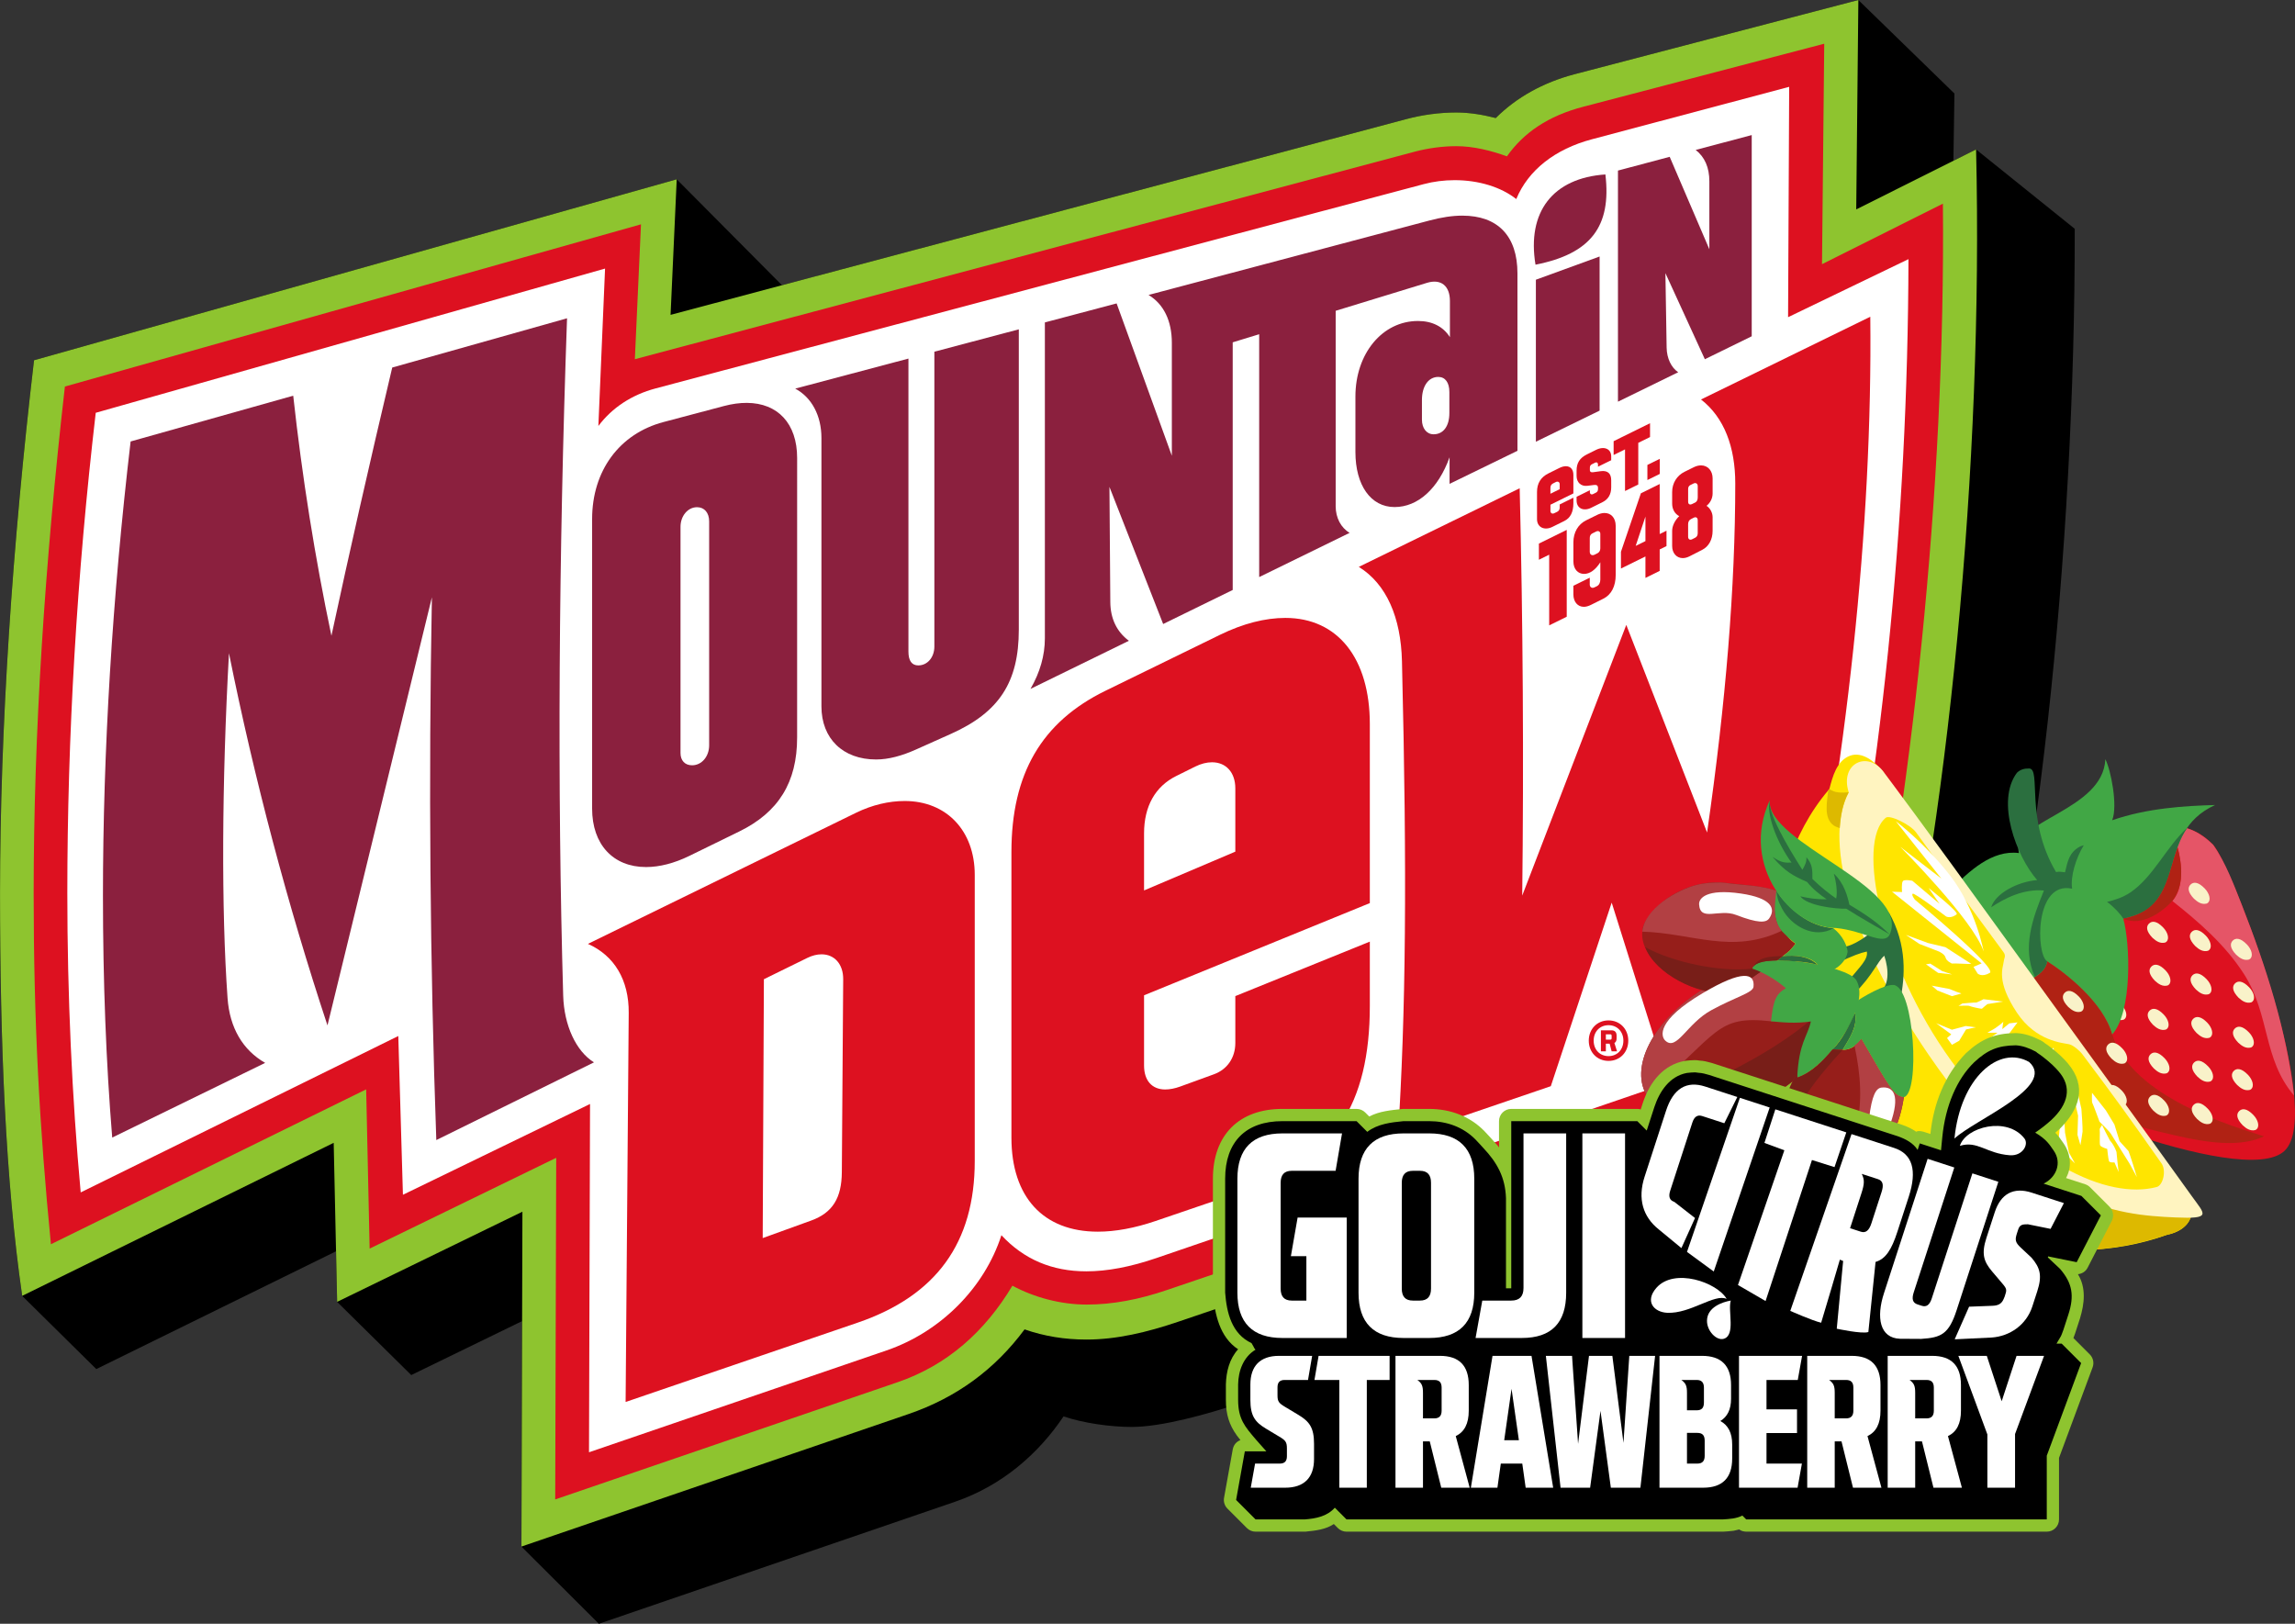 <?xml version="1.0" encoding="UTF-8"?>
<!DOCTYPE svg PUBLIC "-//W3C//DTD SVG 1.1//EN" "http://www.w3.org/Graphics/SVG/1.1/DTD/svg11.dtd">
<svg version="1.1" xmlns="http://www.w3.org/2000/svg" xmlns:xlink="http://www.w3.org/1999/xlink" x="0" y="0" width="1696.109" height="1200" viewBox="0, 0, 1696.109, 1200">
  <rect x="0" y="0" width="1696.109" height="1200" fill="#333333" stroke="none"/>
  <g id="Layer_1">
    <path d="M1373.392,0.004 L1163.783,54.82 C1140.326,60.955 1120.555,72.099 1105.388,87.24 C1096.271,84.929 1086.661,83.14 1076.182,83.14 C1063.772,83.14 1051.164,84.867 1039.446,87.985 L577.909,210.792 L500.125,132.507 L25.127,266.243 C9.101,402.584 -0,538.264 -0,660.196 C-0,771.098 4.022,872.299 16.373,957.671 L71.168,1011.769 L248.33,924.735 L249.14,962.1 L303.934,1016.196 L385.831,976.344 L385.343,1142.935 L442.583,1200 L705.728,1109.859 C740.622,1097.906 767.478,1074.307 786.014,1046.748 C800.728,1051.721 820.539,1054.536 836.433,1054.536 C858.538,1054.536 892.222,1045.109 915.386,1037.363 L1455.328,856.803 C1505.671,673.452 1533.635,408.051 1533.325,169.092 L1460.392,110.43 L1443.653,118.805 L1444.415,69.11 z" fill="#000000" id="path1190"/>
    <path d="M1373.414,-0 L1163.807,54.814 C1140.35,60.949 1120.579,72.094 1105.412,87.236 C1096.294,84.924 1086.682,83.135 1076.204,83.135 C1063.794,83.135 1051.185,84.863 1039.467,87.981 L495.58,232.693 L500.13,132.501 L25.15,266.237 C9.124,402.584 0.023,538.264 0.023,660.196 C0.023,771.092 4.045,872.295 16.397,957.666 L246.611,844.569 L249.162,962.094 L386.091,895.466 L385.366,1142.932 L671.306,1045.055 C706.984,1032.844 735.353,1011.922 757.205,982.444 C771.795,987.54 787.035,989.963 802.929,989.963 C825.034,989.963 847.586,984.664 870.711,976.805 L1394.634,798.753 C1439.742,610.869 1465.961,343.799 1460.415,110.425 L1371.843,154.751 z" fill="#8EC42F" id="path1188"/>
    <path d="M1348.193,32.307 L1170.084,78.885 C1144.28,85.633 1126.156,97.919 1113.692,115.537 C1102.12,111.353 1089.062,108.02 1076.185,108.02 C1066.253,108.02 1055.309,109.504 1045.846,112.021 L469.187,265.462 L473.719,165.79 L47.964,285.656 C33.118,416.392 24.877,541.837 24.877,660.196 C24.877,754.821 29.192,833.411 37.636,919.516 L270.619,805.052 L273.173,922.745 L411.068,855.643 L410.323,1108.097 L663.247,1021.525 C699.946,1008.963 727.826,984.192 748.218,950.149 C764.283,958.822 783.999,964.106 803.054,964.106 C821.98,964.106 841.605,960.478 862.652,953.274 L1373.253,779.741 C1412.835,595.188 1437.869,361.737 1435.896,150.512 L1346.545,195.23 z" fill="#DD1120" id="path1180"/>
    <path d="M59.636,881.214 C53.221,811.036 49.753,735.57 49.753,660.192 C49.753,544.135 56.804,424.909 70.754,305.063 L447.165,198.48 L442.226,314.793 C452.392,301.265 466.932,291.728 484.521,287.051 L1052.238,136.064 C1059.491,134.135 1067.243,133.144 1075.076,133.144 C1092.796,133.144 1109.328,138.215 1120.589,147.106 C1129.389,125.81 1149.14,110.197 1176.473,102.931 L1322.285,64.174 L1321.473,234.41 L1410.439,191.516 C1410.014,387.153 1390.134,579.927 1351.86,759.536 L854.6,929.738 C835.484,936.281 818.291,939.538 802.867,939.538 C777.478,939.538 756.72,930.714 740.087,912.851 C727.547,951.779 695.083,984.337 655.19,997.992 L435.299,1073.256 L436.064,815.866 L297.784,882.96 L294.357,765.64 z" fill="#FFFFFF" id="path1120"/>
    <path d="M668.641,591.956 C656.99,591.956 644.631,594.79 632.504,600.721 L434.505,697.55 C453.995,706.169 464.849,724.205 464.655,748.559 L462.359,1036.085 L633.736,977.508 C691.947,957.613 720.383,918.422 720.383,857.997 L720.383,646.548 C720.383,613.953 699.537,591.956 668.641,591.956 z M607.161,705.257 C616.776,705.257 623.239,712.605 623.161,723.664 L622.153,866.253 C622.019,885.231 615.409,896.246 599.478,902.012 L599.475,902.012 L563.673,914.966 L564.553,723.664 L596.58,707.941 C600.197,706.166 603.779,705.257 607.161,705.257 z" fill="#DD1120" id="path1081"/>
    <path d="M949.929,456.648 C935.128,456.648 918.776,460.765 901.748,469.081 L817.012,510.473 C769.783,533.54 747.492,571.856 747.492,629.686 L747.492,840.737 C747.492,884.629 771.027,910.229 811.379,910.229 C824.326,910.229 838.691,907.57 854.089,902.317 L923.444,878.656 C985.257,857.575 1012.364,816.33 1012.364,743.364 L1012.364,695.87 L912.956,736.136 L912.956,770.803 C912.956,781.646 907.017,790.326 897.143,793.915 L872.1,803.018 C868.304,804.398 864.476,805.143 861.173,805.143 C851.343,805.143 845.508,798.55 845.508,787.439 L845.508,735.537 L1012.364,667.404 L1012.364,535.141 C1012.364,486.506 988.614,456.648 949.929,456.648 z M895.741,563.336 C906.174,563.336 912.956,570.93 912.956,582.616 L912.956,629.385 L845.508,658.046 L845.508,615.872 C845.508,595.907 853.75,581.199 869.259,573.497 L883.345,566.506 C887.612,564.386 891.819,563.336 895.741,563.336 z" fill="#DD1120" id="path1075"/>
    <path d="M1004.216,418.935 C1024.759,431.637 1035.329,456.437 1036.112,488.578 C1039.951,646.289 1039.036,749.131 1033.051,841.27 L1146.116,802.715 L1191.115,667.051 L1225.282,775.713 L1328.265,740.554 C1365.106,565.214 1383.897,388.86 1382.231,234.08 L1257.126,295.226 C1274.353,308.594 1282.438,330.522 1282.438,357.216 C1282.438,433.224 1275.529,518.811 1261.609,615.243 L1201.897,461.804 L1124.991,661.868 C1126.173,561.653 1125.535,459.307 1123.114,360.83 z" fill="#DD1120" id="path1073"/>
    <path d="M552.003,297.737 C546.745,297.704 541.037,298.466 534.952,300.079 L490.314,311.909 C457.754,320.54 437.602,347.944 437.602,383.597 L437.602,597.593 C437.602,624.001 453.067,640.765 477.45,640.765 C487.444,640.765 498.34,637.953 509.491,632.505 L546.287,614.507 C575.436,600.268 589.108,578.069 589.11,545.045 L589.121,338.451 C589.122,312.952 574.788,297.878 552.004,297.737 z M515.143,374.833 C520.58,374.833 524.099,378.937 524.099,385.311 L524.099,550.778 C524.099,559.117 518.581,565.563 511.455,565.563 C506.216,565.563 502.928,562.067 502.928,556.504 L502.928,389.36 C502.928,381.275 508.33,374.833 515.143,374.833 z" fill="#8B203E" id="path1071"/>
    <path d="M587.7,287.193 C599.939,293.744 607.078,307.194 607.078,323.714 L607.078,522.023 C607.078,545.826 622.958,561.27 647.442,561.27 C656.741,561.27 666.603,558.537 676.909,553.924 L702.814,542.327 C738.454,526.373 752.946,504.108 752.946,465.31 L752.946,243.384 L690.541,259.915 L690.541,477.787 C690.541,485.76 685.439,491.736 678.67,491.744 C673.852,491.749 671.374,488.265 671.374,481.527 L671.374,264.998 z" fill="#8B203E" id="path1069"/>
    <path d="M1080.705,159.359 C1073.417,159.359 1065.346,160.588 1056.436,162.95 L848.828,217.975 C860.031,224.732 866.05,237.121 866.05,253.392 L866.05,336.812 L825.231,224.23 L772.208,238.272 L772.208,471.708 C772.208,484.357 768.641,496.868 761.585,509.1 L834.294,473.549 C825.226,466.793 820.661,457.045 820.569,444.909 L819.93,359.831 L859.624,461.153 L911.025,436.003 L911.025,252.987 L930.595,247.007 L930.595,426.472 L997.448,393.783 C990.992,390.017 987.124,382.628 987.124,374.094 L987.124,229.688 L1054.585,209.029 C1064.835,205.89 1071.556,211.104 1071.556,222.462 L1071.556,249.179 C1066.596,241.341 1058.471,237.215 1047.955,237.218 C1021.623,237.224 1001.715,261.275 1001.715,293.063 L1001.715,334.011 C1001.715,358.68 1013.11,374.724 1030.63,374.724 C1047.911,374.724 1062.912,361.155 1071.291,337.947 L1071.291,357.586 L1121.477,333.151 L1121.466,202.045 C1121.464,174.467 1107.034,159.359 1080.704,159.359 z M1062.961,278.555 C1068.103,278.56 1071.147,282.71 1071.147,289.676 L1071.147,305.29 C1071.147,314.97 1066.676,320.956 1059.488,320.949 C1054.338,320.945 1050.88,316.487 1050.88,310.156 L1050.88,295.596 C1050.88,285.283 1055.738,278.549 1062.961,278.555 z" fill="#8B203E" id="path1067"/>
    <path d="M1135.084,326.437 L1182.181,303.452 L1182.181,189.563 L1135.084,206.719 z" fill="#8B203E" id="path1065"/>
    <path d="M1134.806,195.605 C1175.489,187.603 1191.079,167.485 1186.461,128.918 C1147.64,131.564 1128.344,156.6 1134.806,195.605 z" fill="#8B203E" id="path1063"/>
    <path d="M1195.75,296.856 L1240.268,275.093 C1235.152,271.657 1231.845,264.848 1231.714,256.85 L1230.814,201.853 L1259.969,265.482 L1294.604,248.516 L1294.604,99.819 L1253.192,110.796 C1259.921,116.088 1263.292,123.82 1263.292,134.028 L1263.292,184.208 L1233.976,115.889 L1195.75,126.05 L1195.75,296.856 z" fill="#8B203E" id="path1061"/>
    <path d="M195.962,785.492 C179.489,776.034 169.744,759.735 168.166,737.558 C163.523,672.27 163.909,578.901 169.219,482.754 C188.014,576 212.693,669.24 242.02,757.799 L319.187,441.43 C316.676,576.297 317.778,711.723 322.45,842.535 L438.972,785.099 C425.674,776.86 416.853,757.735 416.22,735.742 C411.813,582.705 412.85,411.419 419.07,235.222 L289.876,271.617 C273.166,342.151 258.098,408.624 244.943,469.841 C232.819,412.369 223.266,352.357 216.701,292.43 L96.532,326.252 C83.042,441.167 76.092,555.271 76.092,661.862 C76.092,725.221 78.387,785.222 82.932,840.683 L195.963,785.492 z" fill="#8B203E" id="path1055"/>
    <path d="M1192.546,326.043 L1192.546,336.246 L1200.967,332.105 L1200.967,362.872 L1210.753,358.05 L1210.753,327.269 L1219.452,322.99 L1219.452,312.774 z" fill="#DD1120" id="path1053"/>
    <path d="M1217.497,343.591 L1217.497,354.753 L1226.646,350.242 L1226.646,339.091 z" fill="#DD1120" id="path1051"/>
    <path d="M1177.346,365.138 L1179.485,364.07 C1180.483,363.571 1180.99,362.684 1180.99,361.554 L1180.99,360.405 C1180.99,358.904 1179.98,358.166 1178.226,358.385 L1173.229,359.01 C1168.475,359.604 1165.167,356.595 1165.167,351.676 L1165.167,347.778 C1165.167,342.11 1167.514,338.434 1172.812,335.806 L1179.582,332.449 C1185.566,329.48 1190.753,331.715 1190.753,337.26 L1190.753,340.109 L1180.99,344.898 L1180.99,343.14 C1180.99,341.984 1180.018,341.354 1179.001,341.856 L1176.514,343.082 C1175.473,343.595 1174.987,344.402 1174.987,345.615 L1174.987,347.512 C1174.987,348.6 1175.843,349.178 1177.162,349.004 L1182.922,348.218 C1188.058,347.517 1190.753,349.826 1190.753,354.927 L1190.753,360.184 C1190.753,365.27 1188.572,368.998 1184.377,371.082 L1176.001,375.242 C1170.203,378.121 1165.167,375.614 1165.167,369.846 L1165.167,367.131 L1174.987,362.296 L1174.987,363.693 C1174.987,365.093 1176.087,365.767 1177.346,365.138 z" fill="#DD1120" id="path1047"/>
    <path d="M1157.476,344.549 C1156.015,344.504 1154.324,344.908 1152.5,345.811 L1144.391,349.827 C1138.716,352.636 1135.924,357.183 1135.924,363.615 L1135.924,383.668 C1135.924,389.61 1141.314,392.328 1147.265,389.387 L1156.03,385.057 C1160.616,382.791 1162.797,378.514 1162.797,371.777 L1162.797,367.788 L1152.697,372.785 L1152.697,375.077 C1152.697,376.597 1152.03,377.676 1150.699,378.303 L1148.517,379.334 C1147.138,379.984 1145.85,379.173 1145.85,377.654 L1145.85,372.996 L1162.797,364.642 L1162.797,350.901 C1162.797,346.93 1160.69,344.649 1157.476,344.549 z M1150.95,355.928 C1151.924,355.917 1152.685,356.636 1152.687,357.768 C1152.687,357.768 1152.687,357.772 1152.687,357.772 L1152.687,361.52 L1145.836,364.887 L1145.836,360.543 C1145.836,358.964 1146.475,357.909 1147.844,357.226 L1149.923,356.189 C1150.276,356.013 1150.625,355.931 1150.95,355.928 z" fill="#DD1120" id="path1045"/>
    <path d="M1157.88,391.593 L1137.313,401.726 L1137.313,413.676 L1144.924,409.917 L1144.924,462.165 L1157.88,455.779 z" fill="#DD1120" id="path1043"/>
    <path d="M1185.655,379.109 C1184.027,379.141 1182.247,379.591 1180.4,380.502 L1172.235,384.528 C1166.279,387.463 1162.807,393.459 1162.807,400.813 L1162.807,414.869 C1162.807,420.412 1165.98,424.122 1170.715,424.122 C1174.981,424.122 1179.179,421.113 1182.713,415.528 L1182.713,428.355 C1182.713,430.592 1181.748,432.432 1180.17,433.201 L1178.366,434.081 C1176.514,434.983 1174.905,433.998 1174.905,431.963 L1174.905,426.933 L1162.797,432.9 L1162.797,439.262 C1162.797,444.699 1165.942,448.448 1170.511,448.448 C1172.145,448.448 1173.886,447.967 1175.889,446.965 L1185.029,442.397 C1190.858,439.483 1194.075,433.259 1194.075,424.895 L1194.075,388.681 C1194.075,382.637 1190.539,379.009 1185.655,379.109 z M1180.839,392.476 C1181.89,392.455 1182.703,393.189 1182.703,394.371 L1182.703,405.267 C1182.703,406.868 1181.925,408.197 1180.598,408.865 L1178.597,409.872 C1176.55,410.901 1174.903,409.93 1174.905,407.697 L1174.916,397.573 C1174.918,395.912 1175.554,394.813 1176.904,394.15 L1179.728,392.764 C1180.11,392.576 1180.486,392.484 1180.836,392.476 z" fill="#DD1120" id="path1041"/>
    <path d="M1226.587,357.701 L1212.695,364.562 L1197.96,407.777 L1197.96,420.152 L1216.052,411.234 L1216.052,427.093 L1226.587,421.899 L1226.587,406.044 L1231.62,403.554 L1231.62,392.195 L1226.587,394.672 z M1216.052,381.764 L1216.052,399.889 L1208.843,403.426 z" fill="#DD1120" id="path1039"/>
    <path d="M1257.128,343.925 C1255.433,343.925 1253.642,344.37 1251.897,345.231 L1244.98,348.644 C1239.244,351.474 1235.797,357.091 1235.797,363.602 L1235.797,372.196 C1235.797,376.292 1237.742,379.727 1241.038,381.449 C1237.871,384.408 1235.797,388.688 1235.797,392.266 L1235.797,403.552 C1235.797,408.753 1239.053,412.447 1243.628,412.447 C1245.219,412.447 1246.916,412.002 1248.601,411.142 L1258.028,406.33 C1262.886,403.85 1265.695,398.696 1265.695,392.266 L1265.695,382.145 C1265.695,378.917 1263.823,375.446 1261.198,373.816 C1264.021,371.594 1265.699,368.194 1265.699,364.689 L1265.699,353.547 C1265.699,347.884 1262.175,343.925 1257.128,343.925 z M1252.838,356.989 C1253.912,356.999 1254.709,357.853 1254.709,359.218 L1254.709,367.628 C1254.709,369.451 1254.007,370.813 1252.764,371.409 L1250.475,372.507 C1248.802,373.31 1247.607,372.599 1247.607,370.797 L1247.607,361.356 C1247.607,359.996 1248.178,358.995 1249.26,358.465 L1251.69,357.273 C1252.091,357.077 1252.48,356.986 1252.838,356.989 z M1252.915,382.252 C1253.974,382.21 1254.695,383.005 1254.695,384.401 L1254.695,394.103 C1254.695,395.597 1254.049,396.758 1252.892,397.342 L1250.509,398.547 C1248.937,399.341 1247.594,398.499 1247.594,396.72 L1247.594,387.443 C1247.594,385.586 1248.302,384.333 1249.769,383.591 L1251.76,382.584 C1252.174,382.374 1252.562,382.267 1252.915,382.252 z" fill="#DD1120" id="path1037"/>
    <path d="M1186.801,768.321 L1190.048,768.321 C1190.751,768.321 1191.077,767.995 1191.077,767.209 L1191.077,765.527 C1191.077,764.703 1190.751,764.371 1190.048,764.371 L1186.801,764.371 z M1183.145,761.417 L1190.867,761.417 C1193.544,761.417 1194.734,762.894 1194.734,765.279 L1194.734,767.419 C1194.734,769.024 1194.241,770.174 1193.129,770.788 L1195.065,776.956 L1191.077,776.956 L1189.595,771.281 L1186.801,771.281 L1186.801,776.956 L1183.145,776.956 z M1188.776,757.634 C1182.398,757.634 1177.795,762.363 1177.795,769.062 C1177.795,775.761 1182.398,780.491 1188.776,780.491 C1195.148,780.491 1199.751,775.761 1199.751,769.062 C1199.751,762.363 1195.148,757.634 1188.776,757.634 z M1188.776,754.099 C1197.201,754.099 1203.369,760.471 1203.369,769.062 C1203.369,777.653 1197.201,784.026 1188.776,784.026 C1180.346,784.026 1174.177,777.653 1174.177,769.062 C1174.177,760.471 1180.346,754.099 1188.776,754.099 z" fill="#DD1120" id="path2146"/>
    <g>
      <path d="M1512.918,668.611 C1576.471,607.239 1610.824,598.631 1635.624,624.312 C1649.022,638.186 1719.009,820.907 1688.469,850.399 C1657.929,879.891 1477.762,803.57 1464.363,789.696 C1439.564,764.015 1449.366,729.983 1512.918,668.611 z" fill="#DD1120"/>
      <path d="M1666.908,835.092 C1663.113,836.107 1660.105,834.041 1657.418,831.571 C1652.671,826.655 1652.715,823.165 1654.895,821.061 C1657.074,818.957 1660.563,819.034 1665.31,823.95 C1668.883,827.651 1670.014,832.356 1667.834,834.461 L1666.908,835.092 z" fill="#F9F2C9"/>
      <path d="M1463.249,746.078 C1471.679,736.597 1483.472,732.219 1494.596,726.911 C1502.347,723.212 1510.799,719.478 1512.957,710.399 C1533.042,723.73 1553.291,740.885 1561.036,764.494 L1561.036,764.495 C1575.835,811.549 1650.262,832.179 1673.174,839.746 C1651.87,850.08 1619.869,841.977 1598.1,836.868 C1571.928,830.725 1546.142,822.256 1521.507,811.483 C1501.731,802.835 1463.853,786.214 1455.122,763.718 C1455.809,756.647 1459.264,751.656 1463.249,746.078 z" fill="#B02214"/>
      <path d="M1663.681,774.097 C1659.887,775.111 1656.878,773.045 1654.192,770.575 C1649.445,765.659 1649.489,762.169 1651.668,760.065 C1653.847,757.961 1657.336,758.039 1662.083,762.955 C1665.657,766.655 1666.787,771.36 1664.608,773.465 L1663.681,774.097 z" fill="#F9F2C9"/>
      <path d="M1604.487,610.839 C1616.629,609.777 1627.289,616.143 1635.624,624.311 C1645.027,637.76 1650.898,653.744 1656.862,668.921 C1674.621,714.118 1689.852,761.241 1695.403,809.618 C1672.16,782.39 1677.875,750.021 1658.185,719.506 C1644.478,698.263 1625.151,681.391 1605.472,665.861 C1617.489,652.152 1610.281,625.707 1604.487,610.839 z" fill="#E55567"/>
      <path d="M1662.914,805.419 C1659.119,806.434 1656.111,804.368 1653.424,801.898 C1648.677,796.982 1648.721,793.492 1650.9,791.388 C1653.079,789.284 1656.569,789.362 1661.316,794.277 C1664.889,797.978 1666.019,802.683 1663.84,804.788 L1662.914,805.419 z" fill="#F9F2C9"/>
      <path d="M1663.806,740.769 C1660.012,741.784 1657.004,739.718 1654.317,737.248 C1649.57,732.332 1649.614,728.842 1651.793,726.738 C1653.972,724.633 1657.462,724.711 1662.209,729.627 C1665.782,733.328 1666.912,738.033 1664.733,740.137 L1663.806,740.769 z" fill="#F9F2C9"/>
      <path d="M1662.159,709.117 C1658.365,710.131 1655.356,708.066 1652.67,705.596 C1647.923,700.68 1647.967,697.19 1650.146,695.086 C1652.325,692.981 1655.814,693.059 1660.561,697.975 C1664.134,701.675 1665.265,706.381 1663.085,708.485 L1662.159,709.117 z" fill="#F9F2C9"/>
      <path d="M1633.25,830.49 C1629.455,831.504 1626.447,829.438 1623.76,826.968 C1619.013,822.052 1619.057,818.562 1621.236,816.458 C1623.416,814.354 1626.905,814.432 1631.652,819.347 C1635.225,823.048 1636.355,827.753 1634.176,829.858 L1633.25,830.49 z" fill="#F9F2C9"/>
      <path d="M1632.898,766.938 C1629.104,767.952 1626.095,765.886 1623.409,763.416 C1618.661,758.5 1618.706,755.011 1620.885,752.906 C1623.064,750.802 1626.553,750.88 1631.3,755.796 C1634.873,759.496 1636.004,764.201 1633.824,766.306 L1632.898,766.938 z" fill="#F9F2C9"/>
      <path d="M1633.538,799.235 C1629.744,800.25 1626.736,798.184 1624.049,795.714 C1619.302,790.798 1619.346,787.308 1621.525,785.204 C1623.704,783.099 1627.193,783.177 1631.94,788.093 C1635.514,791.793 1636.644,796.499 1634.465,798.603 L1633.538,799.235 z" fill="#F9F2C9"/>
      <path d="M1632.358,734.757 C1628.564,735.772 1625.555,733.706 1622.869,731.236 C1618.122,726.32 1618.166,722.83 1620.345,720.726 C1622.524,718.622 1626.013,718.699 1630.76,723.615 C1634.333,727.316 1635.464,732.021 1633.284,734.125 L1632.358,734.757 z" fill="#F9F2C9"/>
      <path d="M1631.829,702.642 C1628.035,703.656 1625.026,701.591 1622.339,699.12 C1617.592,694.205 1617.636,690.715 1619.816,688.61 C1621.995,686.506 1625.484,686.584 1630.231,691.5 C1633.804,695.2 1634.935,699.906 1632.755,702.01 L1631.829,702.642 z" fill="#F9F2C9"/>
      <path d="M1602.028,728.282 C1598.234,729.297 1595.225,727.231 1592.539,724.761 C1587.792,719.845 1587.836,716.355 1590.015,714.251 C1592.194,712.146 1595.683,712.224 1600.43,717.14 C1604.003,720.841 1605.134,725.546 1602.954,727.65 L1602.028,728.282 z" fill="#F9F2C9"/>
      <path d="M1600.243,696.542 C1596.449,697.557 1593.441,695.491 1590.754,693.021 C1586.007,688.105 1586.051,684.615 1588.23,682.511 C1590.409,680.406 1593.898,680.484 1598.646,685.4 C1602.219,689.101 1603.349,693.806 1601.17,695.91 L1600.243,696.542 z" fill="#F9F2C9"/>
      <path d="M1630.962,667.714 C1627.168,668.729 1624.159,666.663 1621.473,664.193 C1616.726,659.277 1616.77,655.787 1618.949,653.683 C1621.128,651.579 1624.617,651.656 1629.364,656.572 C1632.938,660.273 1634.068,664.978 1631.888,667.083 L1630.962,667.714 z" fill="#F9F2C9"/>
      <path d="M1601.023,824.435 C1597.228,825.449 1594.22,823.383 1591.533,820.913 C1586.786,815.997 1586.83,812.508 1589.009,810.403 C1591.189,808.299 1594.678,808.377 1599.425,813.293 C1602.998,816.993 1604.128,821.698 1601.949,823.803 L1601.023,824.435 z" fill="#F9F2C9"/>
      <path d="M1600.671,760.883 C1596.877,761.897 1593.868,759.831 1591.182,757.361 C1586.435,752.445 1586.479,748.956 1588.658,746.851 C1590.837,744.747 1594.326,744.825 1599.073,749.741 C1602.647,753.441 1603.777,758.146 1601.598,760.251 L1600.671,760.883 z" fill="#F9F2C9"/>
      <path d="M1601.311,793.18 C1597.517,794.195 1594.509,792.129 1591.822,789.659 C1587.075,784.743 1587.119,781.253 1589.298,779.149 C1591.477,777.044 1594.966,777.122 1599.714,782.038 C1603.287,785.739 1604.417,790.444 1602.238,792.548 L1601.311,793.18 z" fill="#F9F2C9"/>
      <path d="M1567.28,723.784 C1563.486,724.798 1560.477,722.733 1557.791,720.263 C1553.044,715.347 1553.088,711.857 1555.267,709.753 C1557.446,707.648 1560.935,707.726 1565.682,712.642 C1569.256,716.342 1570.386,721.048 1568.207,723.152 L1567.28,723.784 z" fill="#F9F2C9"/>
      <path d="M1569.76,817.153 C1565.966,818.167 1562.958,816.102 1560.271,813.632 C1555.524,808.716 1555.568,805.226 1557.747,803.121 C1559.926,801.017 1563.416,801.095 1568.163,806.011 C1571.736,809.711 1572.866,814.417 1570.687,816.521 L1569.76,817.153 z" fill="#F9F2C9"/>
      <path d="M1569.409,753.601 C1565.614,754.615 1562.606,752.55 1559.919,750.08 C1555.172,745.164 1555.216,741.674 1557.395,739.57 C1559.575,737.465 1563.064,737.543 1567.811,742.459 C1571.384,746.159 1572.514,750.865 1570.335,752.969 L1569.409,753.601 z" fill="#F9F2C9"/>
      <path d="M1570.049,785.898 C1566.255,786.913 1563.246,784.847 1560.56,782.377 C1555.813,777.461 1555.857,773.971 1558.036,771.867 C1560.215,769.763 1563.704,769.841 1568.451,774.756 C1572.025,778.457 1573.155,783.162 1570.975,785.267 L1570.049,785.898 z" fill="#F9F2C9"/>
      <path d="M1537.397,781.233 C1533.603,782.248 1530.594,780.182 1527.908,777.712 C1523.161,772.796 1523.205,769.306 1525.384,767.202 C1527.563,765.097 1531.052,765.175 1535.799,770.091 C1539.373,773.792 1540.503,778.497 1538.324,780.601 L1537.397,781.233 z" fill="#F9F2C9"/>
      <path d="M1537.986,747.634 C1534.192,748.648 1531.183,746.582 1528.497,744.112 C1523.75,739.196 1523.794,735.707 1525.973,733.602 C1528.152,731.498 1531.641,731.576 1536.388,736.492 C1539.961,740.192 1541.092,744.897 1538.912,747.002 L1537.986,747.634 z" fill="#F9F2C9"/>
      <path d="M1538.414,811.974 C1534.62,812.988 1531.611,810.923 1528.924,808.453 C1524.177,803.537 1524.221,800.047 1526.401,797.943 C1528.58,795.838 1532.069,795.916 1536.816,800.832 C1540.389,804.532 1541.52,809.238 1539.34,811.342 L1538.414,811.974 z" fill="#F9F2C9"/>
      <path d="M1501.745,778.514 C1497.951,779.529 1494.943,777.463 1492.256,774.993 C1487.509,770.077 1487.553,766.587 1489.732,764.483 C1491.911,762.379 1495.401,762.456 1500.148,767.372 C1503.721,771.073 1504.851,775.778 1502.672,777.883 L1501.745,778.514 z" fill="#F9F2C9"/>
      <path d="M1512.958,710.4 C1509.329,735.403 1438.169,724.785 1457.587,793.457 C1420.405,738.181 1443.146,703.834 1447.565,696.921 C1416.084,696.114 1410.408,700.436 1397.383,686.949 C1425.569,691.961 1452.506,625.413 1492.085,630.423 C1485.814,606.437 1554.351,599.293 1555.948,561.049 C1559.963,568.81 1565.299,595.332 1560.995,606.173 C1586.894,597.174 1614.919,595.527 1637.048,594.916 C1590.871,616.075 1619.226,669.444 1569.173,678.904 C1574.315,696.786 1576.119,747.383 1561.036,764.495 C1554.64,740.808 1526.046,718.585 1512.958,710.4 z" fill="#41A745"/>
      <path d="M1557.202,666.508 C1563.265,665.085 1569.273,663.041 1574.479,659.503 C1591.523,647.923 1600.985,625.826 1616.689,611.536 C1604.455,628.266 1606.015,651.248 1592.365,667.189 C1586.479,674.064 1577.67,676.977 1569.173,678.904 C1567.156,675.467 1562.231,670.18 1557.202,666.508 z" fill="#2B6F3F"/>
      <path d="M1490.585,571.1 C1493.18,568.568 1496.11,567.901 1499.583,567.922 C1508.908,567.983 1496.232,605.181 1519.507,644.468 C1521.705,644.001 1523.955,644.359 1526.152,644.632 C1528.087,636.515 1529.138,630.231 1536.877,625.762 C1537.833,625.21 1538.961,625.037 1540.003,624.674 C1534.077,634.33 1530.079,647.755 1531.373,656.755 C1503.467,650.737 1504.653,705.576 1512.957,710.399 C1512.037,716 1508.282,719.027 1503.864,722.003 C1494.228,700.273 1502.14,678.733 1510.573,658.096 C1495.268,656.773 1481.521,663.882 1471.605,670.477 C1474.572,660.253 1491.36,651.472 1505.572,650.396 C1490.193,632.866 1474.83,592.172 1490.585,571.1 z" fill="#2B6F3F"/>
      <path d="M1609.326,626.469 C1612.892,639.634 1614.035,654.431 1605.471,665.861 C1598.649,673.287 1583.268,685.269 1569.173,678.904 C1599.36,672.94 1600.54,651.774 1609.326,626.469 z" fill="#B02214"/>
    </g>
    <g>
      <path d="M1392.375,571.209 C1379.939,583.497 1569.935,855.075 1613.222,884.053 C1613.222,884.053 1620.45,892.447 1619.897,896.348 C1617.954,909.959 1601.936,912.402 1601.776,912.46 C1522.334,941.303 1413.391,915.797 1356.033,837.761 C1298.118,758.973 1297.016,648.2 1351.12,584.088 L1351.996,583.099 L1351.996,583.099 C1354.3,574.154 1357.355,562.302 1367.039,558.576 C1376.206,555.049 1385.424,562.873 1390.793,569.312 C1391.516,569.898 1390.884,569.371 1392.375,571.209 z" fill="#FFE500"/>
      <path d="M1615.48,886.915 C1617.703,890.348 1619.57,892.145 1619.897,896.348 C1617.954,909.959 1601.936,912.402 1601.776,912.46 C1514.285,941.995 1422.762,913.839 1362.211,845.656 L1362.156,845.594 C1371.188,850.592 1380.87,854.234 1390.533,857.792 C1401.024,861.369 1407.848,862.671 1418.377,863.152 C1421.816,863.243 1470.052,854.948 1500.092,836.817 C1515.504,827.526 1530.887,818.185 1546.087,808.549 C1561.552,828.307 1577.037,848.164 1594.21,866.495 C1600.11,872.792 1606.194,879.004 1613.222,884.053 C1614.21,885.229 1613.433,884.295 1615.48,886.915 z" fill="#DDB900"/>
      <path d="M1620.076,884.298 C1598.344,853.947 1536.924,769.264 1531.809,762.208 C1509.677,731.686 1481.456,692.667 1479.143,689.459 C1425.542,615.1 1392.541,571.085 1392.541,571.085 C1380.773,554.249 1359.403,563.848 1366.282,585.518 C1345.831,624.217 1372.51,702.302 1425.282,779.431 C1502.514,892.309 1563.866,897.788 1607.812,899.72 C1634.913,900.911 1629.487,897.442 1620.076,884.298 z" fill="#FFF4C0" id="path1766-6"/>
      <path d="M1490.54,748.299 C1474.928,724.74 1480.376,715.235 1480.878,710.434 C1481.148,707.863 1482.767,706.495 1480.609,703.565 C1449.802,661.744 1445.699,656.142 1416.058,615.149 C1411.945,609.459 1396.646,601.934 1393.741,604.293 C1371.611,622.269 1390.04,711.737 1441.852,783.673 C1496.69,859.809 1557.81,886.782 1593.875,877.224 C1598.675,875.952 1601.1,865.037 1597.49,859.82 C1573.823,826.171 1563.748,812.089 1539.032,779.207 C1536.884,776.354 1532.126,772.376 1529.273,771.744 C1524.353,770.654 1504.654,769.597 1490.54,748.299 z" fill="#FFE500" id="path1768-20"/>
      <path d="M1534.893,817.591 C1532.727,815.59 1530.634,813.657 1528.687,811.862 C1530.637,813.658 1532.727,815.59 1534.893,817.591 z" fill="#B00F31" id="path340-1"/>
      <path d="M1527.809,783.253 C1528.14,783.561 1528.315,783.722 1528.315,783.722 C1528.315,783.722 1528.388,783.768 1528.497,783.834 C1528.388,783.768 1528.315,783.722 1528.315,783.722 C1528.315,783.722 1528.14,783.561 1527.809,783.253 z" fill="#B00F31" id="path352-7"/>
      <path d="M1579.261,869.928 C1578.88,868.308 1574.053,852.922 1573.066,850.686 C1570.434,847.764 1569.114,846.302 1566.461,843.367 C1564.932,838.375 1564.168,835.906 1562.647,831.012 C1560.141,826.851 1558.882,824.774 1556.351,820.623 C1552.279,815.434 1550.229,812.829 1546.087,807.589 C1546.087,807.589 1545.821,814.418 1546.305,815.062 C1546.79,815.71 1551.632,828.956 1551.632,828.956 C1551.632,828.956 1559.097,836.231 1560.07,837.929 C1561.048,839.633 1567.754,850.23 1567.754,850.23 C1570.151,854.023 1571.345,855.925 1573.724,859.744 C1575.945,863.794 1577.052,865.828 1579.261,869.928 z" fill="#FFFFFF" id="path1774-4"/>
      <path d="M1480.437,740.18 C1474.62,739.488 1471.711,739.14 1465.903,738.432 C1465.903,738.432 1460.953,741.023 1460.435,740.877 C1459.918,740.735 1450.292,741.596 1450.292,741.596 C1449.143,742.297 1448.568,742.646 1447.42,743.34 C1447.42,743.34 1454.868,742.969 1455.545,743.43 C1456.224,743.894 1464.566,745.763 1464.786,745.425 C1465.01,745.089 1468.759,742.035 1468.759,742.035 C1473.421,741.294 1475.756,740.921 1480.437,740.18 z" fill="#FFFFFF" id="path1778-6"/>
      <path d="M1501.287,769.67 C1501.287,769.67 1496.269,784.189 1496.187,784.97 C1496.108,785.753 1490.942,792.122 1490.942,792.122 C1490.76,790.05 1490.675,789.022 1490.496,786.963 C1488.603,791.562 1487.662,793.873 1485.811,798.539 C1482.764,801.468 1481.248,802.938 1478.22,805.872 C1477.132,807.838 1476.59,808.827 1475.51,810.805 C1475.51,810.805 1474.462,800.836 1475.023,798.566 C1475.587,796.294 1484.368,791.307 1484.368,791.307 C1484.368,791.307 1489.219,778.107 1490.492,776.046 C1491.763,773.988 1501.287,769.67 1501.287,769.67 z" fill="#FFFFFF" id="path1780-4"/>
      <path d="M1525.828,786.877 C1525.585,787.118 1519.172,797.66 1519.172,797.66 C1519.172,797.66 1513.628,796.807 1513.409,798.862 C1513.191,800.922 1511.967,813.17 1511.967,813.17 C1513.4,812.017 1514.117,811.442 1515.555,810.294 C1513.555,817.327 1512.581,820.903 1510.691,828.197 C1510.912,833.063 1511.028,835.52 1511.283,840.506 C1513.136,836.352 1514.076,834.3 1515.976,830.241 C1515.976,830.241 1519.797,817.063 1520.395,814.462 C1520.994,811.865 1519.331,803.438 1519.331,803.438 C1521.193,801.42 1522.127,800.414 1524.006,798.422 C1524.721,793.765 1525.085,791.462 1525.828,786.877 z" fill="#FFFFFF" id="path1782-00"/>
      <path d="M1535.566,799.499 C1534.454,802.837 1533.909,804.526 1532.829,807.938 C1533.719,809.939 1534.166,810.944 1535.054,812.952 C1534.219,812.6 1533.801,812.427 1532.967,812.075 C1534.088,816.989 1534.656,819.472 1535.792,824.491 C1535.584,830.05 1535.497,832.874 1535.351,838.638 C1536.218,841.683 1536.652,843.213 1537.528,846.307 C1537.528,846.307 1538.948,837.906 1539.107,836.306 C1539.271,834.712 1538.455,820.805 1538.245,819.526 C1538.035,818.247 1535.335,806.791 1535.335,806.791 C1535.423,803.853 1535.468,802.395 1535.566,799.499 z" fill="#FFFFFF" id="path1784-1"/>
      <path d="M1456.9,712.326 C1449.271,707.426 1445.437,704.949 1437.76,699.983 C1432.582,698.736 1429.994,698.116 1424.832,696.89 C1418.306,694.479 1415.043,693.276 1408.539,690.904 C1412.542,693.578 1414.546,694.921 1418.55,697.599 C1424.439,699.872 1427.384,701.016 1433.282,703.312 C1440.673,707.214 1435.071,708.191 1442.439,712.069 C1444.501,711.776 1454.833,712.609 1456.9,712.326 z" fill="#FFFFFF" id="path1788-2"/>
      <path d="M1442.708,720.125 C1439.719,719.111 1438.225,718.607 1435.24,717.606 C1431.778,715.412 1430.051,714.316 1426.598,712.141 C1425.311,712.349 1424.669,712.452 1423.38,712.652 C1426.969,715.174 1428.765,716.44 1432.363,718.982 C1436.494,719.432 1438.563,719.661 1442.708,720.125 z" fill="#FFFFFF" id="path1792-2"/>
      <path d="M1449.575,734.218 C1446.756,735.004 1445.351,735.399 1442.536,736.175 C1438.232,734.492 1436.081,733.652 1431.777,731.969 C1430.134,730.55 1429.314,729.841 1427.672,728.427 C1432.905,729.412 1435.524,729.903 1440.764,730.879 C1442.854,731.716 1443.901,732.139 1445.996,732.981 C1447.426,733.475 1448.145,733.725 1449.575,734.218 z" fill="#FFFFFF" id="path1794-85"/>
      <path d="M1491.043,755.57 C1488.607,755.85 1487.39,755.992 1484.963,756.28 C1482.883,757.984 1481.843,758.839 1479.773,760.555 C1479.773,760.555 1480.645,754.075 1480.552,754.895 C1480.461,755.718 1475.137,759.491 1474.278,760.021 C1473.415,760.553 1468.746,763.217 1468.746,763.217 C1471.743,763.22 1473.243,763.219 1476.246,763.22 C1476.246,763.22 1468.731,768.7 1466.974,769.462 C1470.007,769.632 1471.525,769.716 1474.564,769.885 C1478.258,767.977 1480.116,767.033 1483.837,765.155 C1486.704,761.292 1488.146,759.379 1491.043,755.57 z" fill="#FFFFFF" id="path1796-3"/>
      <path d="M1517.721,774.312 C1518.092,775.045 1517.149,780.552 1517.149,780.552 C1515.394,781.333 1514.514,781.721 1512.764,782.508 C1513.627,780.145 1514.064,778.971 1514.935,776.622 C1516.049,775.696 1516.606,775.233 1517.721,774.312 z" fill="#FFFFFF" id="path1798-6"/>
      <path d="M1508.683,782.184 C1508.495,782.841 1505.307,789.025 1505.307,789.025 C1504.702,793.726 1504.401,796.086 1503.821,800.846 C1505.441,800.691 1506.252,800.614 1507.874,800.452 C1507.874,800.452 1505.615,810.192 1505.097,810.015 C1504.576,809.841 1507.776,810.604 1507.995,809.667 C1508.211,808.732 1511.391,802.436 1511.509,801.166 C1511.63,799.894 1510.225,798.381 1510.225,798.381 C1510.225,798.381 1512.81,789.71 1512.894,788.581 C1512.981,787.455 1508.76,788.561 1508.76,788.561 C1508.727,786.002 1508.713,784.73 1508.683,782.184 z" fill="#FFFFFF" id="path1800-5"/>
      <path d="M1565.764,866.143 C1565.533,865.282 1564.175,851.322 1564.175,851.322 C1562.26,845.797 1559.339,842.852 1559.339,842.852 C1559.339,842.852 1553.238,831.309 1553.584,831.221 C1553.93,831.134 1551.467,833.872 1551.78,834.966 C1552.095,836.062 1551.519,844.892 1552.057,846.335 C1552.591,847.777 1557.329,849.063 1557.329,849.063 C1557.329,849.063 1558.118,856.756 1558.628,858.084 C1559.135,859.411 1562.673,859.023 1562.673,859.023 C1563.907,861.853 1564.525,863.273 1565.764,866.143 z" fill="#FFFFFF" id="path1802-9"/>
      <path d="M1525.707,828.442 C1525.866,831.847 1525.954,833.563 1526.141,837.014 C1527.267,842.85 1527.849,845.804 1529.062,851.806 C1530.832,854.98 1531.722,856.58 1533.509,859.811 C1530.131,856.424 1528.44,854.741 1525.053,851.396 C1523.532,852.154 1522.77,852.526 1521.237,853.264 C1521.237,853.264 1520.841,841.434 1521.282,841.22 C1521.72,841.004 1522.195,833.693 1522.195,833.693 C1523.599,831.596 1524.301,830.545 1525.707,828.442 z" fill="#FFFFFF" id="path1820-4"/>
      <path d="M1430.855,756.161 C1435.546,758.107 1437.889,759.074 1442.56,760.981 C1446.615,759.916 1448.641,759.367 1452.692,758.246 C1455.691,758.635 1457.188,758.825 1460.182,759.196 C1457.307,759.837 1455.871,760.15 1452.995,760.77 C1450.981,764.105 1449.979,765.773 1447.975,769.096 C1445.811,770.319 1444.732,770.928 1442.564,772.126 C1441.122,770.125 1440.397,769.125 1438.958,767.136 C1440.202,766.044 1440.823,765.493 1442.069,764.394 C1437.593,761.104 1435.348,759.454 1430.855,756.161 z" fill="#FFFFFF" id="path1822-6"/>
      <path d="M1458.505,714.534 L1464.498,711.97 L1398.291,658.991 L1405.702,659.231 C1405.702,659.231 1405.109,652.663 1406.299,651.171 C1407.488,649.679 1413.309,650.913 1413.309,650.913 L1433.436,667.952 L1425.29,656.213 C1425.29,656.213 1447.983,674.131 1446.057,675.676 C1441.723,679.153 1438.298,677.309 1438.298,677.309 C1438.298,677.309 1414.876,659.656 1413.6,660.461 C1412.324,661.266 1415.217,664.892 1415.217,664.892 C1415.217,664.892 1476.484,715.534 1470.536,718.989 C1464.588,722.444 1461.54,719.442 1461.54,719.442 L1458.505,714.534 z" fill="#FFFFFF"/>
      <path d="M1404.376,625.818 C1404.376,625.818 1458.336,679.897 1466.037,703.175 C1466.037,703.175 1460.16,671.385 1441.151,646.973 C1422.143,622.56 1401.053,606.875 1401.053,606.875 L1434.767,649.299 L1404.376,625.818 z" fill="#FFFFFF"/>
      <path d="M1366.282,585.518 L1366.282,585.518 C1361.845,593.714 1360.306,602.865 1359.685,612.038 C1359.679,612.037 1359.673,612.036 1359.667,612.035 C1358.2,611.383 1356.59,610.987 1355.266,610.079 C1347.339,604.641 1350.456,591.855 1351.12,584.088 L1351.996,583.099 C1356.142,586.247 1361.405,585.85 1366.282,585.518 z" fill="#DDB900"/>
    </g>
    <g>
      <path d="M1216.805,809.191 C1203.881,786.807 1224.077,750.953 1261.912,729.109 C1299.748,707.264 1340.896,707.702 1353.82,730.086 C1366.743,752.47 1346.548,788.324 1308.712,810.168 C1270.877,832.013 1229.728,831.575 1216.805,809.191 z" fill="#961E1A"/>
      <path d="M1404.58,738.106 C1407.573,722.773 1410.099,698.745 1395.66,673.736 C1397.97,677.738 1372.714,700.519 1360.728,699.893 L1356.932,712.073 C1370.006,705.918 1375.017,704.206 1379.666,703.206 C1380.859,708.945 1374.125,714.866 1367.035,723.68 L1370.491,734.196 C1384.221,720.621 1387.358,710.74 1392.576,706.323 C1396.071,716.783 1396.27,728.898 1389.082,733.048 L1404.58,738.106 z" fill="#2B6F3F"/>
      <path d="M1353.82,730.086 C1358.082,737.468 1332.207,754.857 1308.855,754.735 C1267.844,750.167 1270.646,763.535 1216.805,809.191 C1203.881,786.807 1224.077,750.953 1261.912,729.108 C1299.748,707.264 1340.896,707.701 1353.82,730.086 z" fill="#B24043"/>
      <path d="M1356.306,736.738 C1356.77,739.131 1357.643,741.479 1357.698,743.916 C1358.373,773.351 1331.313,796.204 1308.713,810.168 C1287.31,822.115 1246.088,836.182 1224.525,817.452 C1271.125,795.691 1320.546,775.165 1356.306,736.738 z" fill="#781E18"/>
      <path d="M1313.358,709.774 C1307.524,713.359 1285.704,730.227 1275.495,733.24 C1253.829,737.149 1211.439,713.18 1213.71,688.508 C1213.725,675.803 1241.045,648.808 1274.837,652.418 C1290.373,654.078 1304.56,655.077 1312.782,658.236 C1316.428,679.99 1317.031,691.384 1327.022,697.349 C1323.436,701.862 1323.046,702.554 1317.594,706.576 L1313.358,709.774 z" fill="#961E1A"/>
      <path d="M1307.12,714.033 C1297.102,720.663 1286.939,729.204 1275.495,733.24 C1254.98,735.398 1223.381,719.956 1215.915,700.003 C1236.479,711.234 1271.532,718.61 1295.023,715.824 L1307.12,714.033 z" fill="#781E18"/>
      <path d="M1317.594,706.576 C1323.046,702.554 1323.436,701.862 1327.022,697.349 C1321.67,693.31 1319.654,690.806 1316.668,687.922 C1309.573,681.068 1310.771,659.498 1312.782,658.337 C1322.697,670.93 1336.755,685.375 1354.937,685.984 C1362.002,691.575 1365.007,698.86 1365.463,703.097 C1364.986,708.817 1359.128,717.277 1346.385,719.556 C1344.257,706.583 1328.15,705.746 1317.594,706.577 z" fill="#41A745"/>
      <path d="M1371.928,724.428 C1383.11,743.796 1349.988,789.383 1328.215,796.424 C1329.474,770.189 1335.849,766.157 1338.317,754.88 C1327.119,756.579 1316.44,755.508 1308.855,754.735 C1310.625,739.099 1312.52,734.528 1319.844,730.299 C1311.58,723.268 1302.525,718.316 1295.023,715.824 C1298.41,702.692 1365.512,713.316 1371.928,724.428 z" fill="#41A745"/>
      <path d="M1230.685,769.002 C1227.443,765.907 1223.995,754.332 1258.477,733.901 C1287.966,716.428 1297.038,719.074 1295.915,729.257 C1295.424,733.712 1283.093,736.578 1264.85,746.487 C1246.568,756.416 1239.197,777.127 1230.685,769.002 z" fill="#FFFFFF"/>
      <path d="M1370.965,748.637 C1373.007,758.648 1366.692,767.681 1361.859,775.798 L1354.419,775.529 C1361.906,767.825 1366.434,758.195 1370.965,748.637 z" fill="#2B6F3F"/>
      <path d="M1407.043,810.813 C1405.668,819.513 1403.618,829.315 1396.482,843.214 C1380.678,874 1351.975,888.536 1335.07,880.145 C1315.623,870.493 1304.541,838.56 1326.093,796.447 L1328.342,794.418 L1328.215,796.424 C1338.972,792.545 1347.237,784.113 1354.419,775.528 L1361.859,775.798 C1368.69,775.944 1372.392,771.659 1375.624,767.851 C1397.449,805.653 1400.091,810.23 1407.043,810.813 z" fill="#961E1A"/>
      <path d="M1354.937,685.984 C1341.161,694.066 1324.022,684.638 1317.059,671.554 C1313.93,665.675 1313.526,663.686 1312.782,658.236 C1321.253,672.208 1337.686,684.859 1354.937,685.984 L1354.937,685.984 z" fill="#2B6F3F"/>
      <path d="M1356.86,685.802 C1324.271,686.151 1285.687,639.775 1307.847,591.586 C1305.99,623.316 1412.158,655.164 1396.61,690.559 C1392.292,699.288 1377.766,687.846 1356.86,685.802 z" fill="#41A745"/>
      <path d="M1335.529,651.803 C1324.818,646.977 1319.525,644.305 1309.941,633.22 C1316.557,637.722 1319.448,637.66 1323.997,637.452 C1312.573,621.712 1305.437,601.253 1307.847,591.586 C1306.527,600.184 1319.701,623.549 1332.038,642.809 C1333.91,639.52 1335.322,636.976 1334.991,633.494 C1339.444,638.63 1339.531,642.703 1339.442,649.544 C1345.49,655.546 1352.684,661.117 1357.003,664.023 C1358.071,659.539 1357.085,651.811 1355.255,645.613 C1362.911,652.618 1365.485,662.627 1366.762,668.573 C1385.604,679.798 1390.693,685.18 1396.61,690.559 C1387.005,684.908 1376.12,678.926 1364.494,671.545 C1356.643,671.796 1335.315,669.324 1330.524,662.387 C1336.408,663.696 1342.115,664.789 1349.966,664.538 C1344.779,661.084 1339.578,656.846 1335.529,651.803 z" fill="#2B6F3F"/>
      <path d="M1343.356,713.001 C1333.555,710.408 1323.408,710.189 1313.358,709.774 L1317.594,706.576 C1326.829,705.818 1336.443,706.351 1343.356,713.001 z" fill="#2B6F3F"/>
      <path d="M1317.594,706.576 L1313.358,709.774 C1308.45,709.965 1302.019,709.956 1297.553,712.738 C1296.827,713.19 1296.311,713.915 1295.69,714.504 C1299.713,706.608 1309.955,706.712 1317.594,706.576 z" fill="#781E18"/>
      <path d="M1271.688,652.168 L1274.837,652.418 C1287.098,654.202 1300.958,654.068 1312.782,658.236 C1311.881,666.967 1310.453,675.855 1313.975,683.592 C1314.754,685.103 1315.771,686.479 1316.668,687.922 C1279.802,705.42 1250.45,689.521 1213.71,688.508 C1215.41,671.533 1239.156,657.68 1253.808,653.973 C1259.792,652.459 1265.553,652.173 1271.688,652.168 z" fill="#B24043"/>
      <path d="M1255.711,668.34 C1255.439,663.97 1260.897,656.552 1286.75,660.359 C1308.86,663.614 1312.737,671.243 1307.492,678.747 C1305.197,682.03 1299.273,682.384 1283.074,676.156 C1270.409,671.286 1256.528,681.51 1255.711,668.34 z" fill="#FFFFFF"/>
      <path d="M1361.859,775.798 C1368.69,775.944 1372.392,771.659 1375.624,767.851 C1397.449,805.653 1400.091,810.23 1407.043,810.813 C1419.096,808.206 1414.914,730.125 1399.617,727.929 C1393.007,727.179 1376.943,736.453 1369.2,741.858 C1374.266,755.967 1369.63,762.751 1361.859,775.798 z" fill="#41A745"/>
      <path d="M1407.043,810.813 C1405.668,819.513 1403.618,829.314 1396.482,843.214 C1380.678,874 1351.975,888.535 1335.07,880.145 C1375.937,857.002 1379.956,815.557 1370.519,772.688 C1374.084,769.937 1372.356,771.522 1375.624,767.851 C1397.449,805.653 1400.091,810.23 1407.043,810.813 z" fill="#B24043"/>
      <path d="M1375.445,854.397 C1379.182,856.68 1388.291,855.322 1397.01,830.689 C1404.467,809.621 1399.535,802.628 1390.45,803.757 C1386.475,804.251 1383.393,809.322 1381.327,826.554 C1379.712,840.027 1364.185,847.519 1375.445,854.397 z" fill="#FFFFFF"/>
      <path d="M1361.859,775.797 C1340.447,799.279 1317.727,826.5 1318.071,859.975 C1309.484,838.885 1316.902,815.947 1326.093,796.447 L1328.342,794.418 L1328.215,796.424 C1338.972,792.545 1347.237,784.113 1354.419,775.528 L1361.859,775.797 z" fill="#781E18"/>
    </g>
    <path d="M1489.692,763.457 L1489.692,763.484 L1490.335,763.471 C1496.382,763.827 1501.894,765.649 1508.19,768.881 L1508.528,769.064 L1509.37,769.543 C1509.93,769.861 1510.454,770.237 1510.934,770.666 L1511.165,770.873 C1514.05,772.709 1516.672,774.931 1519.316,777.089 C1521.797,779.169 1523.966,781.212 1525.817,783.145 C1527.551,785.017 1526.833,784.199 1528.005,785.57 L1528.006,785.57 L1528.046,785.618 L1528.297,785.913 L1528.29,785.918 C1542.775,803.171 1536.658,820.06 1522.002,834.486 L1518.926,837.081 C1521.085,839.112 1522.741,841.647 1524.445,844.057 C1524.745,844.495 1524.941,844.778 1525.137,845.056 C1530.29,852.65 1531.447,862.426 1526.892,870.596 L1541.034,875.19 C1542.393,875.632 1543.627,876.388 1544.637,877.398 L1559.028,891.789 C1561.813,894.574 1562.477,898.841 1560.669,902.341 L1555.78,911.809 L1545.944,930.854 L1542.807,936.93 C1541.323,939.745 1538.772,941.272 1535.697,941.664 C1541.899,951.824 1540.479,963.479 1537.217,974.303 L1533.566,985.536 L1533.43,985.924 C1533.066,986.893 1532.709,987.865 1532.349,988.836 L1544.454,1000.94 C1546.956,1003.442 1547.77,1007.172 1546.539,1010.489 L1542.012,1022.688 L1521.706,1077.409 L1521.706,1122.881 C1521.706,1127.879 1517.654,1131.931 1512.656,1131.931 L1290.541,1131.931 C1288.68,1131.803 1286.929,1131.567 1285.366,1130.284 C1279.94,1131.573 1282.697,1131.102 1277.093,1131.687 C1276.287,1131.749 1275.696,1131.788 1274.255,1131.878 C1273.969,1131.896 1273.969,1131.896 1273.687,1131.913 C1273.496,1131.925 1273.306,1131.931 1273.115,1131.931 L995.153,1131.931 C992.753,1131.931 990.451,1130.978 988.754,1129.281 L985.765,1126.292 C979.669,1130.39 972.036,1131.184 964.922,1131.904 C964.69,1131.922 964.458,1131.932 964.225,1131.931 L927.929,1131.931 C925.529,1131.931 923.227,1130.978 921.53,1129.281 L907.139,1114.89 C905.044,1112.795 904.107,1109.807 904.631,1106.89 L911.085,1070.971 C911.722,1067.83 913.731,1065.375 916.73,1064.273 C914.871,1061.948 915.748,1063.094 914.092,1060.845 C908.472,1053.039 905.982,1045.413 905.982,1034.434 L905.983,1023.023 C906.247,1013.681 908.597,1004.196 915.011,997.148 C901.32,988.141 897.84,971.226 896.422,956.017 C896.405,955.785 896.396,955.553 896.396,955.32 L896.395,871.08 C896.396,838.884 915.683,819.499 947.76,819.499 L979.274,819.499 L1002.563,819.499 C1004.963,819.499 1007.265,820.453 1008.962,822.15 L1011.947,825.134 C1019.429,821.141 1028.125,820.434 1036.416,819.54 C1036.703,819.513 1036.992,819.499 1037.28,819.499 L1056.314,819.499 C1072.059,819.545 1086.379,825.03 1096.976,835.844 C1098.857,837.763 1102.939,842.282 1102.754,842.086 C1107.431,847.365 1105.901,845.26 1107.835,848.015 L1107.835,828.549 C1107.835,823.551 1111.887,819.499 1116.886,819.499 L1210.035,819.499 C1212.067,819.7 1211.26,819.447 1212.529,819.973 L1214.076,815.211 C1219.482,798.832 1229.831,786.868 1244.983,784.045 C1245.233,783.998 1245.484,783.962 1245.736,783.937 C1246.033,783.907 1248.597,783.64 1249.09,783.604 C1249.582,783.568 1252.147,783.465 1252.461,783.451 C1252.99,783.428 1253.519,783.451 1254.044,783.52 L1256.361,783.826 C1259.051,783.915 1261.666,784.638 1264.252,785.32 C1264.512,785.393 1264.731,785.454 1265.188,785.584 C1265.356,785.631 1265.356,785.631 1265.52,785.678 L1265.858,785.78 L1405.643,831.202 C1409.349,832.481 1412.926,834.121 1416.144,836.367 C1417.908,835.427 1419.836,836 1421.591,836.381 L1426.642,838.022 C1428.96,815.761 1437.149,794.465 1452.874,778.38 C1464.395,767.693 1474.28,763.648 1489.692,763.457 z" fill="#8EC42F"/>
    <path d="M1489.804,772.506 C1494.924,772.807 1499.563,774.626 1504.057,776.933 L1504.899,777.412 L1505.622,778.058 C1505.622,778.058 1508.431,779.775 1513.503,784.026 C1518.575,788.277 1521.254,791.597 1521.254,791.597 C1531.649,803.242 1528.544,816.131 1515.91,827.794 C1512.209,831.163 1508.255,834.245 1504.094,837.031 C1512.665,842.087 1514.889,846.219 1517.735,850.264 C1524.152,859.384 1519.592,870.266 1510.315,874.725 L1538.238,883.798 L1552.628,898.188 L1547.739,907.656 L1537.903,926.702 L1534.765,932.777 L1528.063,931.419 L1513.661,928.5 L1513.62,928.627 L1513.437,929.227 L1514.021,929.8 L1522.023,937.288 L1522.755,938.058 C1531.448,948.355 1533.2,957.377 1528.61,971.505 L1524.959,982.739 C1522.605,988.999 1524.162,985.528 1519.864,992.95 L1523.664,992.95 L1538.054,1007.34 L1533.528,1019.539 L1512.656,1075.784 L1512.656,1122.881 L1290.541,1122.881 L1287.7,1120.04 C1283.184,1122.338 1278.064,1122.568 1273.115,1122.881 L995.154,1122.881 L986.486,1114.213 C980.79,1120.695 972.421,1122.249 964.225,1122.881 L927.93,1122.881 L913.539,1108.491 L919.993,1072.572 L935.899,1072.572 L928.161,1063.842 C920.042,1054.253 915.033,1048.817 915.033,1034.434 L915.032,1023.159 C915.183,1013.041 918.908,1002.855 927.88,997.447 C926.485,995.845 927.705,997.279 924.96,992.611 C910.257,985.725 906.589,970.108 905.446,955.32 L905.446,871.08 C905.446,843.871 920.693,828.55 947.761,828.55 L979.274,828.55 L1002.563,828.55 L1010.476,836.463 C1018.119,830.603 1027.988,829.442 1037.281,828.55 L1056.288,828.55 C1069.023,828.587 1081.284,832.761 1090.513,842.179 C1093.08,844.799 1094.703,846.742 1096.173,848.298 C1106.593,859.338 1112.442,870.079 1112.993,885.471 L1112.993,952.102 L1116.864,952.102 L1116.875,952.101 L1116.886,951.864 L1116.886,828.55 L1210.035,828.55 L1216.997,835.512 L1222.671,818.047 C1226.452,806.591 1233.962,795.305 1246.641,792.942 C1250.776,792.527 1248.703,792.677 1252.861,792.493 L1255.333,792.819 C1258.002,792.921 1260.517,793.67 1263.062,794.388 L1402.625,839.735 C1408.205,841.709 1413.959,844.649 1417.227,849.815 L1418.795,844.989 L1434.499,850.091 L1435.433,840.528 C1437.719,817.131 1446.294,797.333 1459.029,785.016 C1468.839,775.916 1476.553,772.671 1489.804,772.507 L1489.804,772.506 z" fill="#000000"/>
    <path d="M954.672,961.152 C949.056,961.152 946.464,958.128 946.464,952.296 L946.464,874.104 C946.464,868.272 949.056,865.248 954.672,865.248 L987.072,865.248 L991.824,837.6 L947.76,837.6 C925.728,837.6 914.496,848.832 914.496,871.08 L914.496,955.32 C914.496,977.568 925.728,988.8 947.76,988.8 L995.28,988.8 L995.28,899.808 L958.992,899.808 L954.024,928.32 L965.472,928.32 L965.472,961.152 z" fill="#FFFFFF"/>
    <path d="M1037.28,988.8 L1056.288,988.8 C1078.32,988.8 1089.552,977.568 1089.552,955.32 L1089.552,871.08 C1089.552,848.832 1078.32,837.6 1056.288,837.6 L1037.28,837.6 C1015.248,837.6 1004.016,848.832 1004.016,871.08 L1004.016,955.32 C1004.016,977.568 1015.248,988.8 1037.28,988.8 z M1044.192,961.152 C1038.576,961.152 1035.984,958.128 1035.984,952.296 L1035.984,874.104 C1035.984,868.272 1038.576,865.248 1044.192,865.248 L1049.376,865.248 C1054.992,865.248 1057.584,868.272 1057.584,874.104 L1057.584,952.296 C1057.584,958.128 1054.992,961.152 1049.376,961.152 z" fill="#FFFFFF"/>
    <path d="M1157.472,955.32 L1157.472,837.6 L1125.936,837.6 L1125.936,951.864 C1125.936,958.128 1122.912,961.152 1116.864,961.152 L1095.48,961.152 L1090.512,988.8 L1124.64,988.8 C1146.672,988.8 1157.472,977.568 1157.472,955.32 z" fill="#FFFFFF"/>
    <path d="M1169.448,988.8 L1200.984,988.8 L1200.984,837.6 L1169.448,837.6 z" fill="#FFFFFF"/>
    <path d="M959.718,1045.709 L949.974,1039.863 C945.102,1036.939 944.128,1035.826 944.128,1031.093 L944.128,1025.247 C944.128,1021.627 945.798,1019.818 949.417,1019.818 L966.678,1019.818 L969.74,1002 L945.241,1002 C931.321,1002 924.083,1009.517 924.083,1023.159 L924.083,1034.434 C924.083,1046.266 927.424,1050.859 935.497,1055.731 L945.241,1061.578 C949.974,1064.362 951.088,1065.615 951.088,1070.347 L951.088,1076.194 C951.088,1079.813 949.417,1081.623 945.798,1081.623 L927.563,1081.623 L924.361,1099.44 L949.835,1099.44 C963.894,1099.44 971.132,1091.923 971.132,1078.282 L971.132,1067.007 C971.132,1055.175 967.792,1050.581 959.718,1045.709 z" fill="#FFFFFF"/>
    <path d="M989.814,1099.44 L1010.137,1099.44 L1010.137,1019.818 L1026.98,1019.818 L1026.98,1002 L974.502,1002 L971.439,1019.818 L989.814,1019.818 z" fill="#FFFFFF"/>
    <path d="M1065.15,1099.44 L1086.169,1099.44 L1075.868,1061.299 C1082.271,1058.237 1085.473,1052.112 1085.473,1042.507 L1085.473,1023.576 C1085.473,1009.239 1078.374,1002 1064.175,1002 L1031.324,1002 L1031.324,1099.44 L1051.647,1099.44 L1051.647,1065.197 L1056.659,1065.197 z M1051.647,1029.283 C1051.647,1024.272 1050.812,1022.184 1047.471,1019.818 L1060,1019.818 C1063.758,1019.818 1065.428,1021.627 1065.428,1025.525 L1065.428,1042.507 C1065.428,1046.266 1063.758,1048.215 1060,1048.215 L1051.647,1048.215 z" fill="#FFFFFF"/>
    <path d="M1131.855,1002 L1103.041,1002 L1087.033,1099.44 L1106.66,1099.44 L1109.166,1081.623 L1125.035,1081.623 L1127.54,1099.44 L1147.864,1099.44 z M1111.672,1064.362 L1117.1,1026.36 L1122.529,1064.362 z" fill="#FFFFFF"/>
    <path d="M1190.487,1099.44 L1212.342,1099.44 L1223.199,1002 L1204.129,1002 L1199.814,1066.311 L1191.601,1002 L1174.34,1002 L1166.267,1067.007 L1161.812,1002 L1142.464,1002 L1153.321,1099.44 L1175.175,1099.44 L1182.831,1042.647 z" fill="#FFFFFF"/>
    <path d="M1226.43,1099.44 L1258.724,1099.44 C1272.923,1099.44 1280.161,1092.202 1280.161,1077.864 L1280.161,1067.424 C1280.161,1059.072 1277.238,1053.226 1271.391,1050.163 C1276.681,1046.962 1279.326,1041.533 1279.326,1033.738 L1279.326,1023.576 C1279.326,1009.239 1272.087,1002 1257.889,1002 L1226.43,1002 z M1246.753,1029.283 C1246.753,1024.272 1245.918,1022.184 1242.577,1019.818 L1253.991,1019.818 C1257.611,1019.818 1259.281,1021.767 1259.281,1025.525 L1259.281,1036.522 C1259.281,1040.419 1257.611,1042.229 1253.991,1042.229 L1246.753,1042.229 z M1254.409,1058.933 C1258.167,1058.933 1259.838,1060.743 1259.838,1064.64 L1259.838,1075.915 C1259.838,1079.674 1258.167,1081.623 1254.409,1081.623 L1246.753,1081.623 L1246.753,1058.933 z" fill="#FFFFFF"/>
    <path d="M1285.201,1099.44 L1328.492,1099.44 L1331.694,1081.623 L1305.524,1081.623 L1305.524,1059.072 L1328.075,1059.072 L1328.075,1041.533 L1305.524,1041.533 L1305.524,1019.818 L1328.631,1019.818 L1331.833,1002 L1285.201,1002 z" fill="#FFFFFF"/>
    <path d="M1369.446,1099.44 L1390.465,1099.44 L1380.164,1061.299 C1386.568,1058.237 1389.769,1052.112 1389.769,1042.507 L1389.769,1023.576 C1389.769,1009.239 1382.67,1002 1368.472,1002 L1335.62,1002 L1335.62,1099.44 L1355.944,1099.44 L1355.944,1065.197 L1360.955,1065.197 z M1355.944,1029.283 C1355.944,1024.272 1355.108,1022.184 1351.768,1019.818 L1364.296,1019.818 C1368.054,1019.818 1369.724,1021.627 1369.724,1025.525 L1369.724,1042.507 C1369.724,1046.266 1368.054,1048.215 1364.296,1048.215 L1355.944,1048.215 z" fill="#FFFFFF"/>
    <path d="M1428.913,1099.44 L1449.932,1099.44 L1439.631,1061.299 C1446.035,1058.237 1449.236,1052.112 1449.236,1042.507 L1449.236,1023.576 C1449.236,1009.239 1442.137,1002 1427.939,1002 L1395.088,1002 L1395.088,1099.44 L1415.411,1099.44 L1415.411,1065.197 L1420.422,1065.197 z M1415.411,1029.283 C1415.411,1024.272 1414.575,1022.184 1411.235,1019.818 L1423.763,1019.818 C1427.521,1019.818 1429.192,1021.627 1429.192,1025.525 L1429.192,1042.507 C1429.192,1046.266 1427.521,1048.215 1423.763,1048.215 L1415.411,1048.215 z" fill="#FFFFFF"/>
    <path d="M1468.753,1099.44 L1489.216,1099.44 L1489.216,1059.768 L1510.652,1002 L1490.329,1002 L1479.332,1035.547 L1468.336,1002 L1447.316,1002 L1468.753,1060.047 z" fill="#FFFFFF"/>
    <path d="M1237.396,888.208 C1233.855,887.058 1232.944,884.299 1234.34,880.003 L1250.71,829.621 C1252.106,825.325 1254.464,823.628 1258.005,824.778 L1274.348,830.088 L1283.961,810.695 L1260.265,802.995 C1246.374,798.482 1236.604,804.455 1231.279,820.844 L1215.439,869.594 C1210.114,885.983 1214.244,899.287 1225.951,908.604 L1242.638,922.362 L1252.691,900.138 z" fill="#FFFFFF"/>
    <path d="M1246.762,925.181 L1266.544,939.667 L1307.874,818.465 L1285.86,811.312 z" fill="#FFFFFF"/>
    <path d="M1284.44,949.65 L1304.842,961.49 L1339.12,857.274 L1355.789,862.525 L1364.501,836.853 L1312.066,819.813 L1303.989,844.64 L1318.72,850.082 z" fill="#FFFFFF"/>
    <path d="M1357.45,981.945 C1357.45,981.945 1376.144,986.005 1380.799,984.393 C1381.305,979.738 1386.126,932.582 1386.126,932.582 C1393.62,930.386 1397.951,923.524 1402.221,910.385 L1410.635,884.486 C1417.009,864.872 1413.427,852.761 1399.828,848.342 L1368.366,838.12 L1323.102,968.764 C1323.102,968.764 1339.236,975.957 1345.916,977.52 C1348.253,970.161 1359.739,930.898 1359.739,930.898 L1362.162,931.898 z M1375.703,881.768 C1377.93,874.912 1378.058,871.796 1375.911,867.519 L1387.909,871.418 C1391.509,872.587 1392.304,875.583 1390.572,880.915 L1383.023,904.147 C1381.352,909.288 1378.886,911.435 1375.287,910.265 L1367.288,907.666 z" fill="#FFFFFF"/>
    <path d="M1457.69,867.143 L1427.676,959.518 C1426.093,964.389 1423.738,966.124 1420.227,964.983 L1417.121,963.974 C1413.61,962.833 1412.724,960.045 1414.307,955.174 L1444.321,862.799 L1424.606,856.393 L1392.339,955.701 C1386.517,973.619 1389.126,988.876 1404.238,989.378 L1419.824,989.47 C1434.563,988.505 1440.238,986.102 1446.06,968.184 L1476.865,873.373 z" fill="#FFFFFF"/>
    <path d="M1501.449,929.506 L1493.447,922.018 C1489.213,918.07 1489.091,916.156 1490.623,911.44 L1491.535,908.633 C1492.707,905.027 1494.778,904.74 1498.752,904.77 L1515.472,908.159 L1525.307,889.113 L1501.575,881.402 C1488.091,877.021 1478.646,882.232 1474.23,895.823 L1468.07,914.783 C1464.239,926.571 1465.989,932.199 1472.232,939.594 L1479.778,948.486 C1483.462,952.749 1483.095,953.404 1481.562,958.119 L1480.815,959.917 C1479.322,963.452 1476.958,964.847 1472.46,965 L1455.252,965.673 L1444.607,989.778 L1472.017,988.454 C1485.361,987.509 1497.545,979.143 1501.962,965.552 L1505.612,954.318 C1509.442,942.53 1507.693,936.902 1501.449,929.506 z" fill="#FFFFFF"/>
    <path d="M1499.585,784.801 C1477.351,772.167 1448.828,796.486 1444.44,841.408 C1459.532,827.323 1519.988,803.069 1499.585,784.801 z" fill="#FFFFFF"/>
    <path d="M1496.181,841.405 C1483.337,824.769 1452.825,832.775 1448.428,846.804 C1461.479,842.757 1467.925,852.436 1485.271,853.749 C1494.915,854.479 1499.46,845.652 1496.181,841.405 z" fill="#FFFFFF"/>
    <path d="M1224.145,951.742 C1237.288,936.695 1268.996,947.601 1276.087,959.928 C1267.216,955.733 1249.435,970.962 1232.143,970.176 C1222.481,969.737 1215.285,961.885 1224.145,951.742 z" fill="#FFFFFF"/>
    <path d="M1261.548,975.961 C1261.705,965.907 1273.117,962.197 1279.129,961.141 C1276.825,968.634 1282.878,986.778 1273.912,989.404 C1268.624,990.954 1261.427,983.654 1261.548,975.961 z" fill="#FFFFFF"/>
  </g>
</svg>
